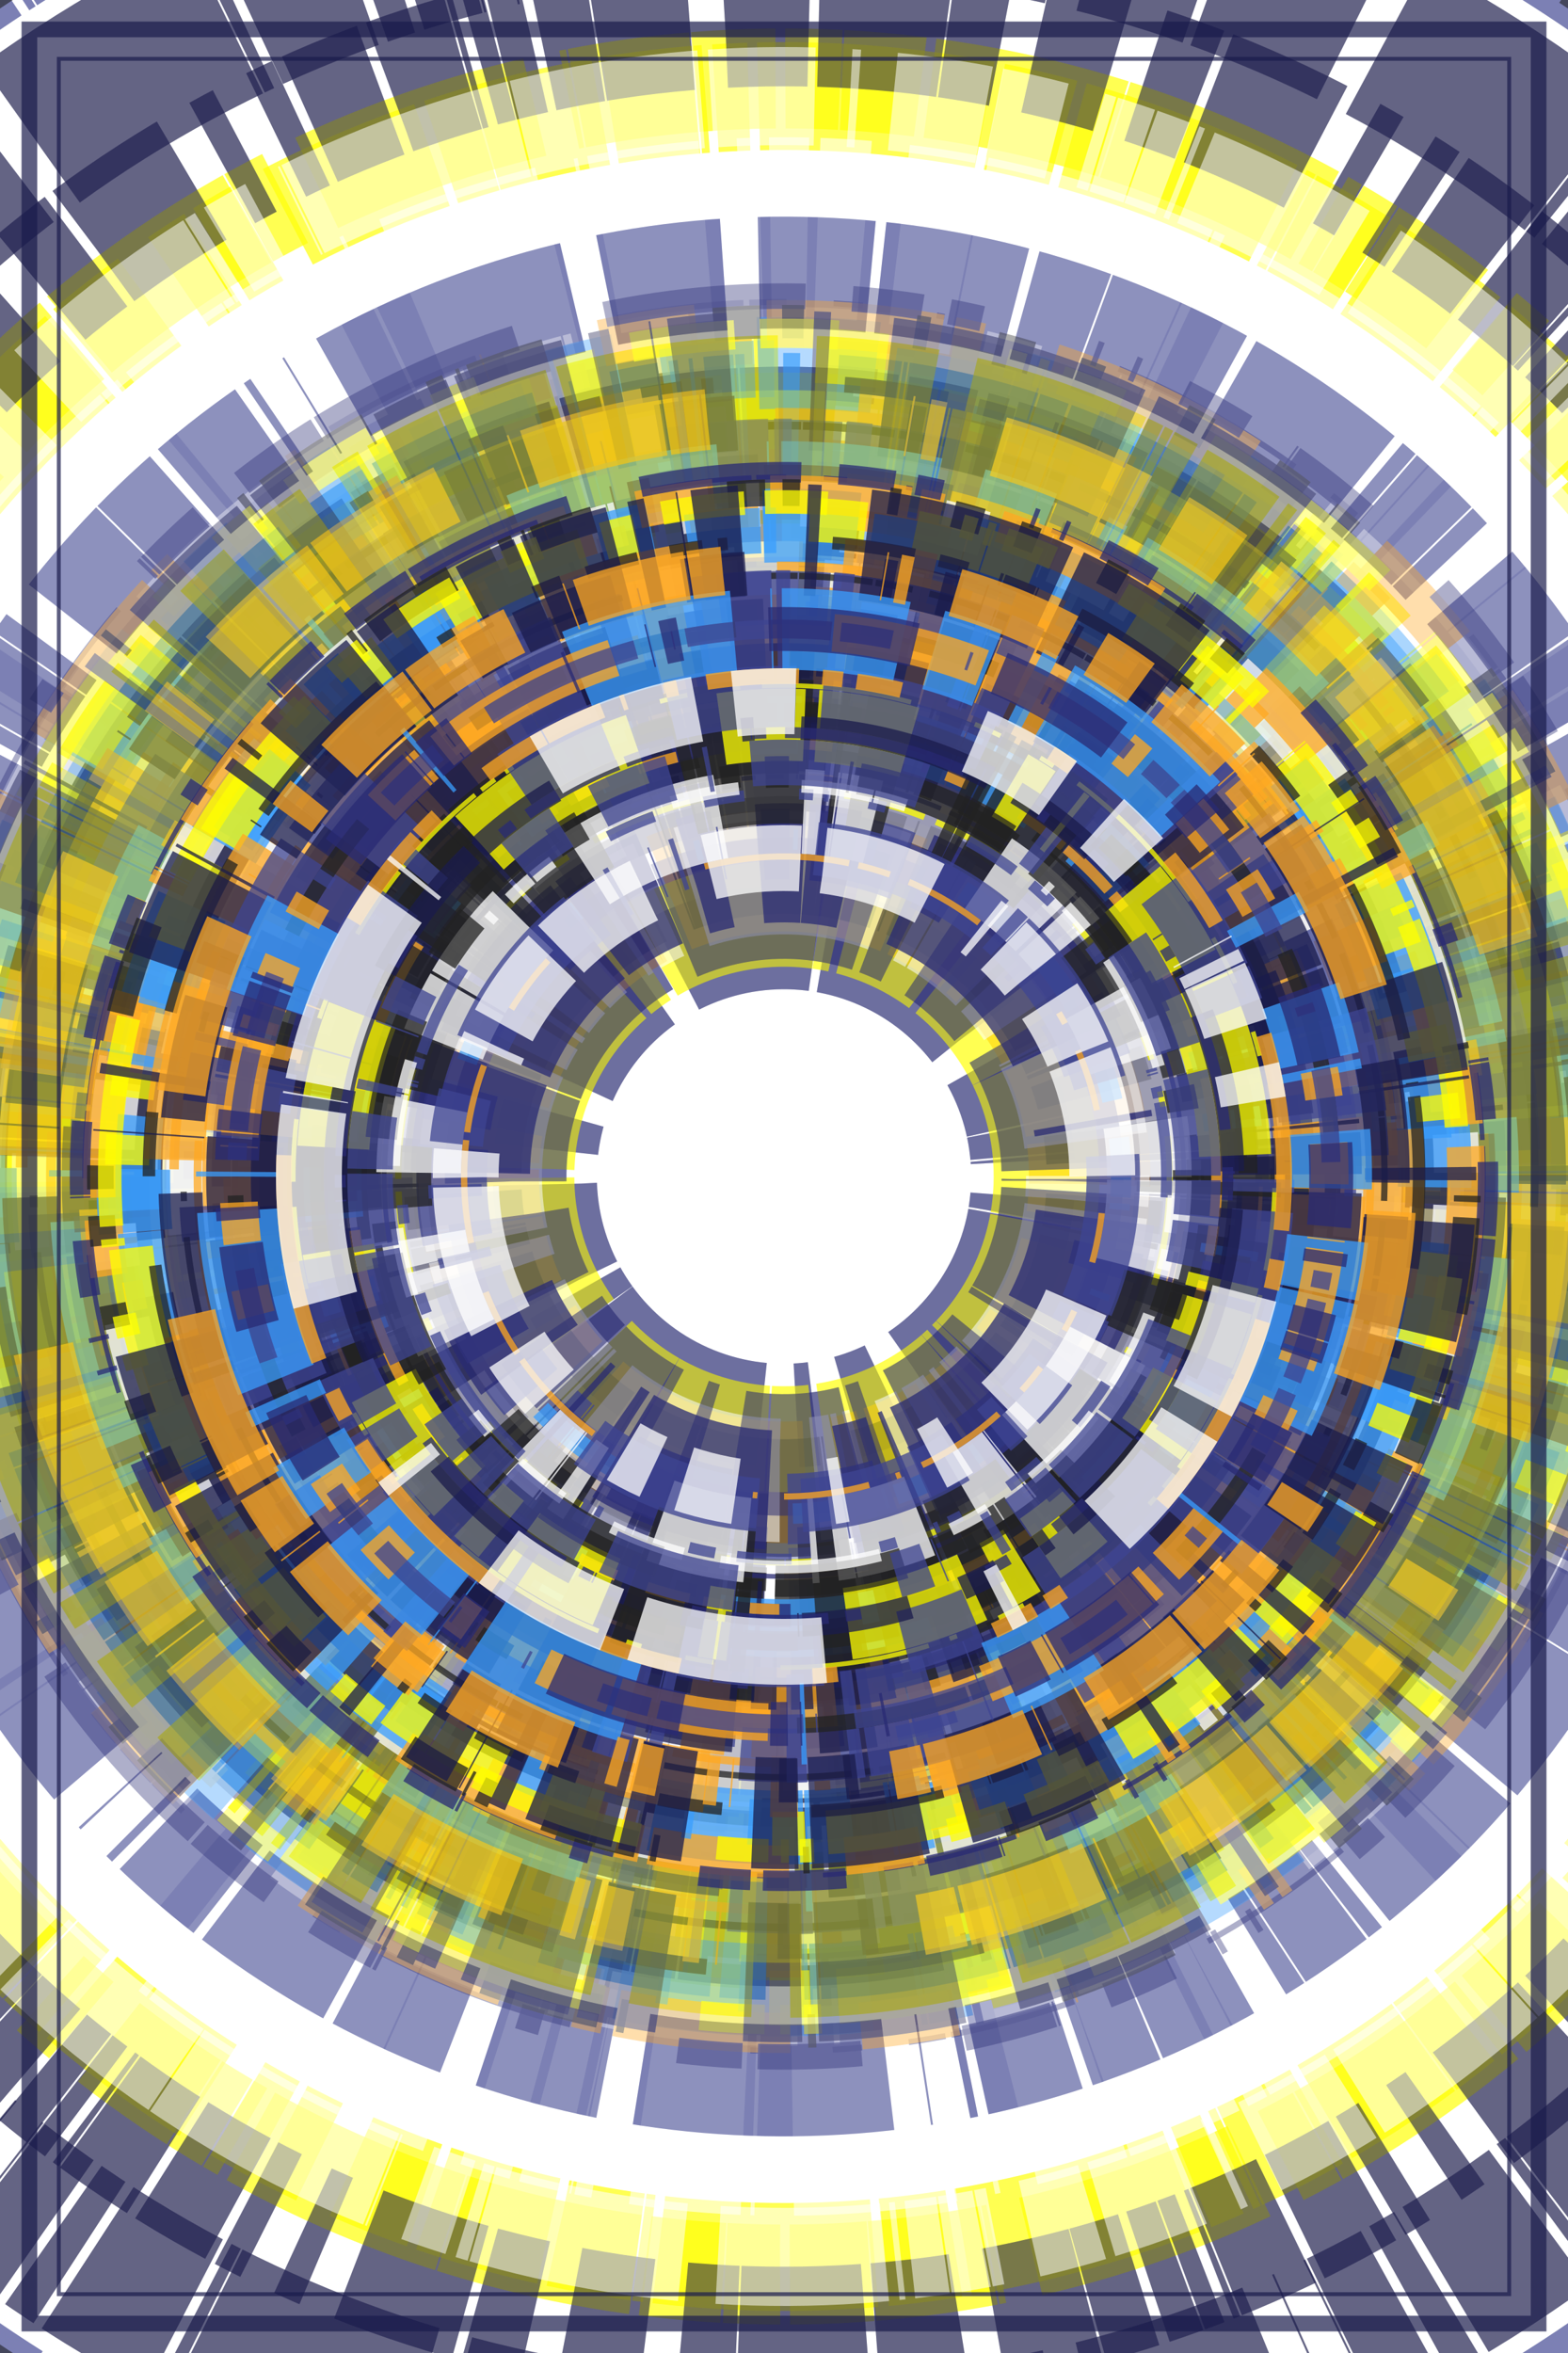 <svg xmlns="http://www.w3.org/2000/svg" viewBox="0 0 800 1200"><style>/*<![CDATA[*/svg{background:rgb(26,27,75);max-width:100vw;max-height:100vh}svg>g{filter:}.s0{fill:none;stroke:rgb(255,168,34)}.s1{fill:none;stroke:rgb(26,27,75)}.s2{fill:none;stroke:rgb(41,42,115)}.s3{fill:none;stroke:rgb(62,68,145)}.s4{fill:none;stroke:rgb(58,158,253)}.s5{fill:none;stroke:rgb(34,34,34)}.s6{fill:none;stroke:rgb(255,255,255)}.s7{fill:none;stroke:rgb(255,255,0)}/*]]>*/</style><defs><filter id="displacementFilter"><feTurbulence type="turbulence" seed="74607680" baseFrequency=".005" numOctaves="10" result="turbulence"/><feDisplacementMap in2="turbulence" in="SourceGraphic" scale="100" xChannelSelector="R" yChannelSelector="G"/></filter></defs><g transform="translate(400, 600)"><g filter="url(#displacementFilter)" opacity=".7"><g id="a"><circle opacity=".5" transform="rotate(159)" class="s7" stroke-width="66" r="307" stroke-dasharray="7 5 21 18 76 1 66 1 47 1 21 5 10 5 43 1 26 1 47 18 23 1 1 18 71 5 85 18 93 1 " /><circle opacity=".5" transform="rotate(313)" class="s1" stroke-width="86" r="656" stroke-dasharray="21 1 70 18 13 18 60 5 75 18 116 1 6 5 57 5 16 5 33 1 1 18 1 18 96 18 23 1 5 5 " /><circle opacity=".5" transform="rotate(354)" class="s2" stroke-width="53" r="122" stroke-dasharray="2 1 2 18 10 1 98 18 21 18 9 18 103 1 14 5 53 18 19 18 65 18 74 5 90 18 36 1 104 1 " /><circle opacity=".5" transform="rotate(163)" class="s3" stroke-width="51" r="734" stroke-dasharray="70 18 38 5 4 1 71 1 24 18 41 1 7 1 65 18 85 5 24 1 77 5 103 18 59 1 7 5 40 5 " /><circle opacity=".5" transform="rotate(149)" class="s5" stroke-width="51" r="281" stroke-dasharray="77 18 38 18 13 18 80 1 53 5 41 18 43 5 14 18 60 1 4 1 28 1 17 18 3 1 19 18 74 18 " /><circle opacity=".5" transform="rotate(144)" class="s0" stroke-width="62" r="156" stroke-dasharray="12 18 30 5 8 1 28 5 17 18 123 18 123 5 40 5 8 18 32 5 44 5 24 5 13 18 48 1 2 1 " /><circle opacity=".5" transform="rotate(355)" class="s3" stroke-width="56" r="288" stroke-dasharray="57 5 13 1 83 1 8 1 75 1 23 5 57 1 96 1 70 1 14 18 24 18 1 1 26 5 49 5 14 5 " /><circle opacity=".5" transform="rotate(87)" class="s7" stroke-width="58" r="381" stroke-dasharray="1 5 60 18 28 5 2 18 59 1 103 18 61 5 41 5 53 1 75 18 81 1 19 5 49 18 43 1 13 1 " /><circle opacity=".5" transform="rotate(333)" class="s5" stroke-width="55" r="745" stroke-dasharray="4 18 1 18 1 18 17 1 24 5 21 5 40 1 87 5 8 5 28 18 61 18 60 1 71 1 142 5 9 1 " /><circle opacity=".5" transform="rotate(223)" class="s7" stroke-width="55" r="551" stroke-dasharray="61 5 40 18 21 5 21 18 80 5 23 1 60 5 44 1 4 5 17 5 116 5 36 5 110 5 5 1 41 5 " /><circle opacity=".5" transform="rotate(169)" class="s1" stroke-width="66" r="380" stroke-dasharray="65 18 8 1 48 18 25 18 5 18 126 1 21 1 19 18 40 5 24 5 74 5 85 1 75 5 33 5 10 5 " /><circle opacity=".5" transform="rotate(335)" class="s7" stroke-width="51" r="560" stroke-dasharray="118 18 3 1 60 1 41 5 28 1 40 5 96 1 111 5 8 1 19 1 53 18 21 18 57 5 104 1 21 18 " /><circle opacity=".5" transform="rotate(236)" class="s4" stroke-width="80" r="380" stroke-dasharray="21 5 81 18 1 18 23 5 4 5 2 5 14 1 4 18 8 18 29 1 2 1 61 1 14 1 89 1 7 18 " /><circle opacity=".5" transform="rotate(126)" class="s6" stroke-width="62" r="302" stroke-dasharray="134 18 15 18 1 18 46 1 4 1 116 18 60 5 70 5 21 18 11 1 103 1 110 1 1 1 26 5 26 1 " /><circle opacity=".5" transform="rotate(181)" class="s5" stroke-width="60" r="164" stroke-dasharray="57 1 4 5 53 18 41 18 1 1 74 1 35 5 1 5 111 5 11 1 2 5 15 18 17 18 14 5 2 5 " /><circle opacity=".5" transform="rotate(343)" class="s7" stroke-width="56" r="373" stroke-dasharray="118 1 98 5 8 1 59 1 41 1 15 1 1 1 6 1 80 18 65 1 13 18 134 1 30 18 1 5 52 5 " /><circle opacity=".5" transform="rotate(209)" class="s1" stroke-width="70" r="591" stroke-dasharray="43 5 65 1 28 18 40 18 29 5 60 18 13 18 14 5 39 5 39 1 3 5 10 1 17 5 27 1 48 18 " /><circle opacity=".5" transform="rotate(207)" class="s7" stroke-width="80" r="389" stroke-dasharray="4 1 12 5 40 5 5 5 12 5 4 18 28 18 27 18 14 5 36 1 53 5 104 18 57 18 83 1 8 1 " /><circle opacity=".5" transform="rotate(22)" class="s6" stroke-width="92" r="484" stroke-dasharray="24 18 36 1 110 1 5 18 126 1 10 5 55 1 44 18 2 18 77 18 2 5 52 18 8 1 1 5 19 5 " /><circle opacity=".5" transform="rotate(81)" class="s1" stroke-width="74" r="216" stroke-dasharray="26 18 17 18 32 1 8 1 24 1 12 1 46 5 75 5 76 1 2 18 8 18 93 1 3 1 14 5 1 1 " /><circle opacity=".5" transform="rotate(190)" class="s6" stroke-width="50" r="551" stroke-dasharray="53 18 4 18 47 5 33 18 6 1 19 1 17 5 3 5 85 18 104 1 6 5 23 18 1 1 118 1 93 5 " /><circle opacity=".5" transform="rotate(319)" class="s7" stroke-width="54" r="134" stroke-dasharray="35 1 83 1 77 1 3 5 4 1 75 5 23 1 61 1 38 18 83 5 110 5 15 5 89 1 10 5 52 5 " /><circle opacity=".5" transform="rotate(134)" class="s6" stroke-width="63" r="155" stroke-dasharray="2 1 53 18 13 5 98 5 15 5 3 5 16 5 14 18 4 5 3 1 13 18 103 18 8 1 40 5 24 18 " /><circle opacity=".5" transform="rotate(123)" class="s3" stroke-width="57" r="461" stroke-dasharray="35 5 47 5 4 18 1 18 126 18 60 18 57 5 70 5 36 1 71 5 81 5 8 1 36 1 10 18 49 1 " /><circle opacity=".5" transform="rotate(162)" class="s2" stroke-width="62" r="142" stroke-dasharray="24 18 53 1 96 18 103 5 15 18 44 18 74 5 1 5 67 1 4 18 59 18 8 5 60 18 8 18 47 1 " /></g></g><use href="#a" opacity=".95" /><g filter="url(#displacementFilter)" opacity=".5"><g id="b"><circle opacity=".75" transform="rotate(20)" class="s4" stroke-width="13" r="215" stroke-dasharray="4 93 93 6 21 1 39 118 61 126 3 110 17 41 46 1 16 85 4 59 3 26 24 61 53 13 103 24 38 4 " /><circle opacity=".75" transform="rotate(65)" class="s1" stroke-width="5" r="288" stroke-dasharray="30 10 9 7 6 67 18 29 14 74 65 44 40 66 6 36 83 75 35 14 21 123 10 11 9 7 83 75 59 15 " /><circle opacity=".75" transform="rotate(286)" class="s6" stroke-width="42" r="373" stroke-dasharray="39 118 3 18 6 36 1 24 134 96 47 53 8 12 19 17 7 3 8 61 118 55 27 48 4 59 47 53 21 1 " /><circle opacity=".75" transform="rotate(209)" class="s1" stroke-width="27" r="410" stroke-dasharray="12 76 1 8 15 38 66 5 17 60 3 18 90 49 26 35 96 14 103 90 28 41 21 1 49 36 103 90 96 43 " /><circle opacity=".75" transform="rotate(334)" class="s6" stroke-width="3" r="401" stroke-dasharray="13 9 41 65 6 67 17 60 85 57 6 67 65 44 3 110 21 10 43 4 21 1 36 32 3 18 1 6 38 4 " /><circle opacity=".75" transform="rotate(275)" class="s3" stroke-width="45" r="212" stroke-dasharray="59 15 24 61 4 40 39 118 17 60 38 4 38 4 36 27 61 36 2 1 71 39 1 1 14 21 19 17 50 23 " /><circle opacity=".75" transform="rotate(21)" class="s5" stroke-width="27" r="326" stroke-dasharray="61 36 52 77 28 41 10 116 6 103 83 75 28 41 24 11 46 1 142 53 57 53 12 76 65 3 96 14 8 1 " /><circle opacity=".75" transform="rotate(70)" class="s6" stroke-width="29" r="429" stroke-dasharray="1 6 43 4 11 57 3 18 98 4 23 4 1 30 118 55 25 21 30 1 4 40 19 24 8 26 57 34 28 41 " /><circle opacity=".75" transform="rotate(160)" class="s0" stroke-width="13" r="421" stroke-dasharray="26 35 19 24 4 40 2 52 103 90 93 6 13 30 1 8 61 36 43 4 17 41 44 40 83 75 3 110 8 12 " /><circle opacity=".75" transform="rotate(125)" class="s5" stroke-width="6" r="321" stroke-dasharray="7 35 17 65 19 21 36 27 110 47 9 7 29 104 6 36 36 14 11 57 44 1 2 5 36 27 21 13 26 35 " /><circle opacity=".75" transform="rotate(162)" class="s2" stroke-width="3" r="446" stroke-dasharray="90 49 43 4 93 6 2 52 116 142 83 75 65 3 19 24 15 38 4 93 103 24 16 85 21 1 23 4 19 24 " /><circle opacity=".75" transform="rotate(64)" class="s0" stroke-width="5" r="374" stroke-dasharray="89 6 1 60 85 57 15 38 14 44 76 83 1 8 26 35 142 53 3 26 18 29 71 39 17 65 8 61 21 10 " /><circle opacity=".75" transform="rotate(84)" class="s4" stroke-width="47" r="415" stroke-dasharray="30 1 96 43 6 103 53 13 83 75 39 118 40 66 7 35 65 44 65 44 28 41 21 1 3 110 33 71 60 70 " /><circle opacity=".75" transform="rotate(179)" class="s3" stroke-width="12" r="359" stroke-dasharray="59 15 41 89 65 3 17 65 50 23 28 41 57 34 55 17 57 34 103 24 26 81 28 41 36 32 24 61 23 4 " /><circle opacity=".75" transform="rotate(80)" class="s0" stroke-width="23" r="346" stroke-dasharray="4 59 40 66 8 26 60 70 27 48 3 110 1 60 21 111 28 21 46 1 24 81 75 25 41 89 47 53 93 6 " /><circle opacity=".75" transform="rotate(56)" class="s0" stroke-width="24" r="435" stroke-dasharray="6 103 1 60 49 36 89 6 15 38 111 80 61 36 61 126 36 14 93 6 33 71 8 1 1 33 93 6 12 76 " /><circle opacity=".75" transform="rotate(213)" class="s5" stroke-width="78" r="296" stroke-dasharray="9 7 1 33 70 8 53 13 111 80 2 4 14 21 41 89 111 80 40 13 44 1 30 47 7 3 67 2 57 53 " /><circle opacity=".75" transform="rotate(228)" class="s4" stroke-width="29" r="412" stroke-dasharray="96 14 60 70 47 2 8 61 59 15 24 81 26 35 6 67 41 65 19 21 2 52 4 10 40 66 21 13 30 1 " /><circle opacity=".75" transform="rotate(189)" class="s5" stroke-width="8" r="270" stroke-dasharray="21 13 14 44 21 10 65 3 96 14 26 35 111 80 89 6 12 76 13 46 14 28 90 49 59 15 4 40 83 75 " /><circle opacity=".75" transform="rotate(64)" class="s0" stroke-width="13" r="299" stroke-dasharray="1 1 103 24 50 23 35 2 32 33 25 21 40 87 24 61 27 48 39 118 59 15 8 30 17 41 1 8 9 7 " /><circle opacity=".75" transform="rotate(154)" class="s2" stroke-width="13" r="321" stroke-dasharray="4 10 35 2 41 65 36 27 93 6 77 21 46 1 19 21 13 30 111 80 81 17 5 8 24 61 134 96 47 53 " /><circle opacity=".75" transform="rotate(15)" class="s7" stroke-width="28" r="419" stroke-dasharray="19 24 16 85 59 15 104 28 27 48 96 14 21 111 36 32 46 1 33 71 43 4 30 10 4 40 1 1 142 53 " /><circle opacity=".75" transform="rotate(274)" class="s2" stroke-width="76" r="200" stroke-dasharray="28 41 142 53 4 59 70 8 123 7 4 10 27 48 98 4 8 26 4 40 40 87 70 8 98 4 50 23 19 24 " /><circle opacity=".75" transform="rotate(40)" class="s0" stroke-width="58" r="342" stroke-dasharray="134 96 24 11 53 16 26 35 98 4 7 3 1 33 35 14 66 5 24 81 3 18 10 19 43 4 60 70 53 13 " /><circle opacity=".75" transform="rotate(33)" class="s1" stroke-width="54" r="313" stroke-dasharray="93 6 49 36 26 35 28 21 13 9 15 98 87 134 14 28 4 10 25 21 118 55 40 87 1 8 77 21 59 15 " /><circle opacity=".75" transform="rotate(261)" class="s5" stroke-width="15" r="257" stroke-dasharray="12 76 11 57 40 66 25 21 71 39 1 24 4 93 1 33 26 81 28 21 52 77 21 111 6 67 61 36 47 2 " /><circle opacity=".75" transform="rotate(133)" class="s5" stroke-width="14" r="296" stroke-dasharray="40 13 13 9 19 21 103 90 65 3 142 53 65 44 77 21 21 13 8 1 8 26 25 21 18 29 65 3 25 21 " /><circle opacity=".75" transform="rotate(120)" class="s0" stroke-width="39" r="389" stroke-dasharray="19 21 29 104 104 28 3 110 110 47 52 77 16 85 17 41 103 90 57 53 30 47 32 33 1 30 26 35 8 19 " /><circle opacity=".75" transform="rotate(35)" class="s3" stroke-width="34" r="369" stroke-dasharray="35 14 6 67 17 60 70 2 111 80 1 8 9 7 81 40 36 14 65 44 40 87 21 103 5 8 52 77 15 98 " /><circle opacity=".75" transform="rotate(188)" class="s4" stroke-width="37" r="288" stroke-dasharray="21 111 30 47 11 8 17 41 33 71 33 71 30 1 61 36 39 118 13 30 12 76 6 67 21 1 87 134 134 96 " /><circle opacity=".75" transform="rotate(345)" class="s1" stroke-width="85" r="326" stroke-dasharray="15 38 2 5 24 11 142 53 60 70 21 103 33 50 126 19 70 2 33 50 67 2 2 5 70 2 57 34 2 1 " /><circle opacity=".75" transform="rotate(279)" class="s7" stroke-width="4" r="246" stroke-dasharray="53 8 71 39 17 65 19 21 10 19 96 43 4 93 83 75 17 1 24 11 16 85 7 3 7 3 60 70 8 30 " /><circle opacity=".75" transform="rotate(129)" class="s1" stroke-width="5" r="322" stroke-dasharray="14 21 8 19 19 21 1 60 5 14 8 19 96 43 14 28 1 8 36 14 19 17 40 87 10 116 27 48 49 36 " /><circle opacity=".75" transform="rotate(330)" class="s2" stroke-width="3" r="255" stroke-dasharray="1 33 1 8 90 49 50 23 9 7 11 8 1 1 93 6 46 1 126 19 24 81 53 13 75 25 123 7 53 16 " /><circle opacity=".75" transform="rotate(109)" class="s5" stroke-width="8" r="405" stroke-dasharray="19 17 34 21 21 10 6 67 53 16 19 21 2 1 21 1 1 30 85 57 41 65 104 28 1 8 110 47 11 57 " /><circle opacity=".75" transform="rotate(161)" class="s1" stroke-width="37" r="277" stroke-dasharray="33 50 26 81 3 26 61 36 17 1 6 67 52 77 19 21 83 75 83 75 19 24 16 85 17 65 8 1 80 15 " /><circle opacity=".75" transform="rotate(74)" class="s2" stroke-width="15" r="280" stroke-dasharray="4 70 60 96 53 16 48 3 2 52 81 17 7 3 70 2 13 46 4 40 41 65 8 12 50 23 80 15 11 57 " /><circle opacity=".75" transform="rotate(333)" class="s5" stroke-width="4" r="383" stroke-dasharray="24 11 53 8 46 1 53 13 35 2 8 19 50 23 6 103 13 30 10 116 2 52 43 4 134 96 17 1 47 2 " /><circle opacity=".75" transform="rotate(154)" class="s2" stroke-width="13" r="449" stroke-dasharray="17 60 3 18 3 26 36 27 1 1 47 53 53 8 33 71 12 76 2 1 36 27 47 2 110 47 103 24 36 14 " /><circle opacity=".75" transform="rotate(144)" class="s0" stroke-width="7" r="276" stroke-dasharray="19 17 103 90 17 1 83 75 19 17 13 9 28 21 26 81 19 17 14 44 15 38 35 2 38 4 104 28 89 6 " /><circle opacity=".75" transform="rotate(29)" class="s5" stroke-width="17" r="436" stroke-dasharray="13 46 15 38 19 17 15 98 61 126 4 93 4 10 61 36 9 7 2 4 40 87 24 11 11 57 7 35 19 24 " /><circle opacity=".75" transform="rotate(127)" class="s7" stroke-width="15" r="430" stroke-dasharray="33 50 111 80 10 11 14 44 5 8 134 96 81 40 14 28 25 21 49 36 24 81 53 13 40 87 9 7 5 8 " /><circle opacity=".75" transform="rotate(77)" class="s5" stroke-width="92" r="271" stroke-dasharray="4 10 28 41 8 1 7 3 57 53 48 3 29 104 8 61 44 40 89 6 65 3 65 44 1 24 8 1 74 17 " /><circle opacity=".75" transform="rotate(317)" class="s5" stroke-width="12" r="296" stroke-dasharray="9 7 1 24 104 28 47 53 4 40 10 116 24 11 15 38 33 50 98 4 24 61 8 1 43 4 1 6 35 2 " /><circle opacity=".75" transform="rotate(293)" class="s5" stroke-width="11" r="297" stroke-dasharray="75 25 3 18 30 1 19 24 116 142 4 93 83 75 4 93 49 36 40 66 44 40 6 36 14 21 27 48 2 4 " /><circle opacity=".75" transform="rotate(246)" class="s6" stroke-width="54" r="233" stroke-dasharray="57 53 11 8 1 1 24 81 48 3 17 41 44 40 35 2 57 53 81 17 1 1 32 33 46 1 10 11 4 40 " /><circle opacity=".75" transform="rotate(144)" class="s0" stroke-width="6" r="389" stroke-dasharray="17 65 23 4 21 10 6 103 142 53 1 24 3 26 10 19 14 28 60 96 10 116 126 19 126 19 67 2 3 110 " /><circle opacity=".75" transform="rotate(251)" class="s3" stroke-width="34" r="210" stroke-dasharray="3 26 1 60 123 7 8 1 110 47 98 4 13 30 30 10 13 30 104 28 116 142 6 36 8 26 32 33 104 28 " /><circle opacity=".75" transform="rotate(15)" class="s7" stroke-width="3" r="313" stroke-dasharray="48 3 66 5 11 8 6 103 18 29 5 14 96 43 18 29 10 19 104 28 32 33 16 85 53 16 40 66 13 46 " /><circle opacity=".75" transform="rotate(119)" class="s7" stroke-width="46" r="288" stroke-dasharray="35 14 19 17 83 75 17 65 87 134 118 55 53 8 60 70 19 21 4 59 59 15 111 80 9 7 34 21 41 65 " /><circle opacity=".75" transform="rotate(323)" class="s3" stroke-width="7" r="244" stroke-dasharray="12 76 2 1 1 8 7 3 61 126 32 33 26 35 9 7 3 26 11 57 35 14 17 60 4 59 96 14 13 46 " /><circle opacity=".75" transform="rotate(168)" class="s0" stroke-width="4" r="204" stroke-dasharray="66 5 44 40 39 118 93 6 21 13 52 77 8 19 40 66 32 33 14 28 19 21 59 15 3 18 55 17 3 110 " /><circle opacity=".75" transform="rotate(73)" class="s1" stroke-width="71" r="406" stroke-dasharray="8 26 70 8 28 41 38 4 53 13 10 19 1 8 28 41 8 30 123 7 87 134 1 33 6 67 65 3 2 52 " /><circle opacity=".75" transform="rotate(51)" class="s3" stroke-width="69" r="352" stroke-dasharray="57 53 1 30 48 3 8 26 12 76 8 1 1 8 21 123 18 29 40 87 61 126 28 41 17 1 77 21 40 87 " /><circle opacity=".75" transform="rotate(289)" class="s1" stroke-width="28" r="385" stroke-dasharray="1 60 4 40 21 111 7 3 110 47 77 21 14 74 118 55 19 17 65 44 40 87 8 30 12 76 14 44 47 53 " /><circle opacity=".75" transform="rotate(19)" class="s3" stroke-width="39" r="306" stroke-dasharray="81 17 110 47 47 53 67 2 21 111 8 12 80 15 23 4 35 14 60 96 8 30 1 30 77 21 12 76 65 44 " /><circle opacity=".75" transform="rotate(133)" class="s5" stroke-width="20" r="258" stroke-dasharray="8 1 28 41 83 75 81 40 33 71 21 123 15 38 2 5 103 24 77 21 27 48 15 38 6 67 21 111 28 21 " /><circle opacity=".75" transform="rotate(309)" class="s5" stroke-width="10" r="350" stroke-dasharray="30 1 93 6 1 33 126 19 13 46 40 87 83 75 8 12 67 2 111 80 21 13 38 4 14 21 23 4 2 4 " /><circle opacity=".75" transform="rotate(180)" class="s4" stroke-width="52" r="349" stroke-dasharray="3 110 61 126 3 110 103 24 1 6 77 21 36 27 10 11 111 80 13 46 43 4 6 36 36 32 35 2 83 75 " /><circle opacity=".75" transform="rotate(118)" class="s6" stroke-width="42" r="203" stroke-dasharray="8 61 34 21 89 6 17 65 5 14 53 8 65 44 59 15 71 39 5 14 25 21 38 4 76 83 81 40 17 60 " /><circle opacity=".75" transform="rotate(208)" class="s0" stroke-width="24" r="348" stroke-dasharray="14 74 40 13 8 1 116 142 98 4 47 53 14 44 25 21 1 8 21 111 18 29 26 35 1 6 65 3 8 26 " /><circle opacity=".75" transform="rotate(230)" class="s6" stroke-width="8" r="249" stroke-dasharray="16 85 44 40 46 1 21 103 5 14 19 24 76 83 24 11 13 30 50 23 57 34 27 48 103 24 49 36 36 27 " /><circle opacity=".75" transform="rotate(315)" class="s3" stroke-width="12" r="349" stroke-dasharray="2 4 59 15 33 50 6 36 60 70 11 8 53 8 41 65 8 61 44 40 103 24 1 8 93 6 33 50 2 52 " /><circle opacity=".75" transform="rotate(169)" class="s1" stroke-width="15" r="286" stroke-dasharray="111 80 93 6 61 126 8 30 126 19 61 126 103 24 110 47 6 36 35 14 8 30 26 35 70 2 1 60 14 74 " /><circle opacity=".75" transform="rotate(56)" class="s0" stroke-width="10" r="319" stroke-dasharray="13 9 29 104 16 85 52 77 126 19 19 21 134 96 1 60 67 2 17 41 44 1 40 13 3 26 8 19 59 15 " /><circle opacity=".75" transform="rotate(104)" class="s0" stroke-width="31" r="388" stroke-dasharray="1 8 8 30 77 21 34 21 53 8 1 6 38 4 116 142 111 80 18 29 67 2 71 39 1 6 70 2 21 103 " /><circle opacity=".75" transform="rotate(210)" class="s2" stroke-width="7" r="283" stroke-dasharray="16 85 10 11 66 5 17 65 1 1 8 12 118 55 6 103 1 8 8 12 103 24 21 111 40 13 2 52 26 35 " /><circle opacity=".75" transform="rotate(99)" class="s3" stroke-width="29" r="264" stroke-dasharray="74 17 65 3 23 4 28 41 70 2 48 3 35 14 6 36 1 8 21 103 36 27 50 23 3 26 111 80 12 76 " /><circle opacity=".75" transform="rotate(94)" class="s6" stroke-width="42" r="303" stroke-dasharray="74 17 83 75 10 116 123 7 1 8 126 19 3 110 103 24 39 118 61 36 33 71 1 8 8 1 36 27 21 123 " /><circle opacity=".75" transform="rotate(282)" class="s2" stroke-width="28" r="349" stroke-dasharray="11 57 85 57 21 123 47 53 53 16 8 30 17 1 13 46 35 2 4 93 70 2 1 8 24 81 2 52 1 8 " /></g></g><use href="#b" opacity=".95" transform="scale(.8)"/></g><g opacity=".7"><rect x="15" y="15" width="770" height="1170" class="s1" fill="none" stroke-width="8"/><rect x="30" y="30" width="740" height="1140" class="s1" fill="none" stroke-width="2"/></g></svg>